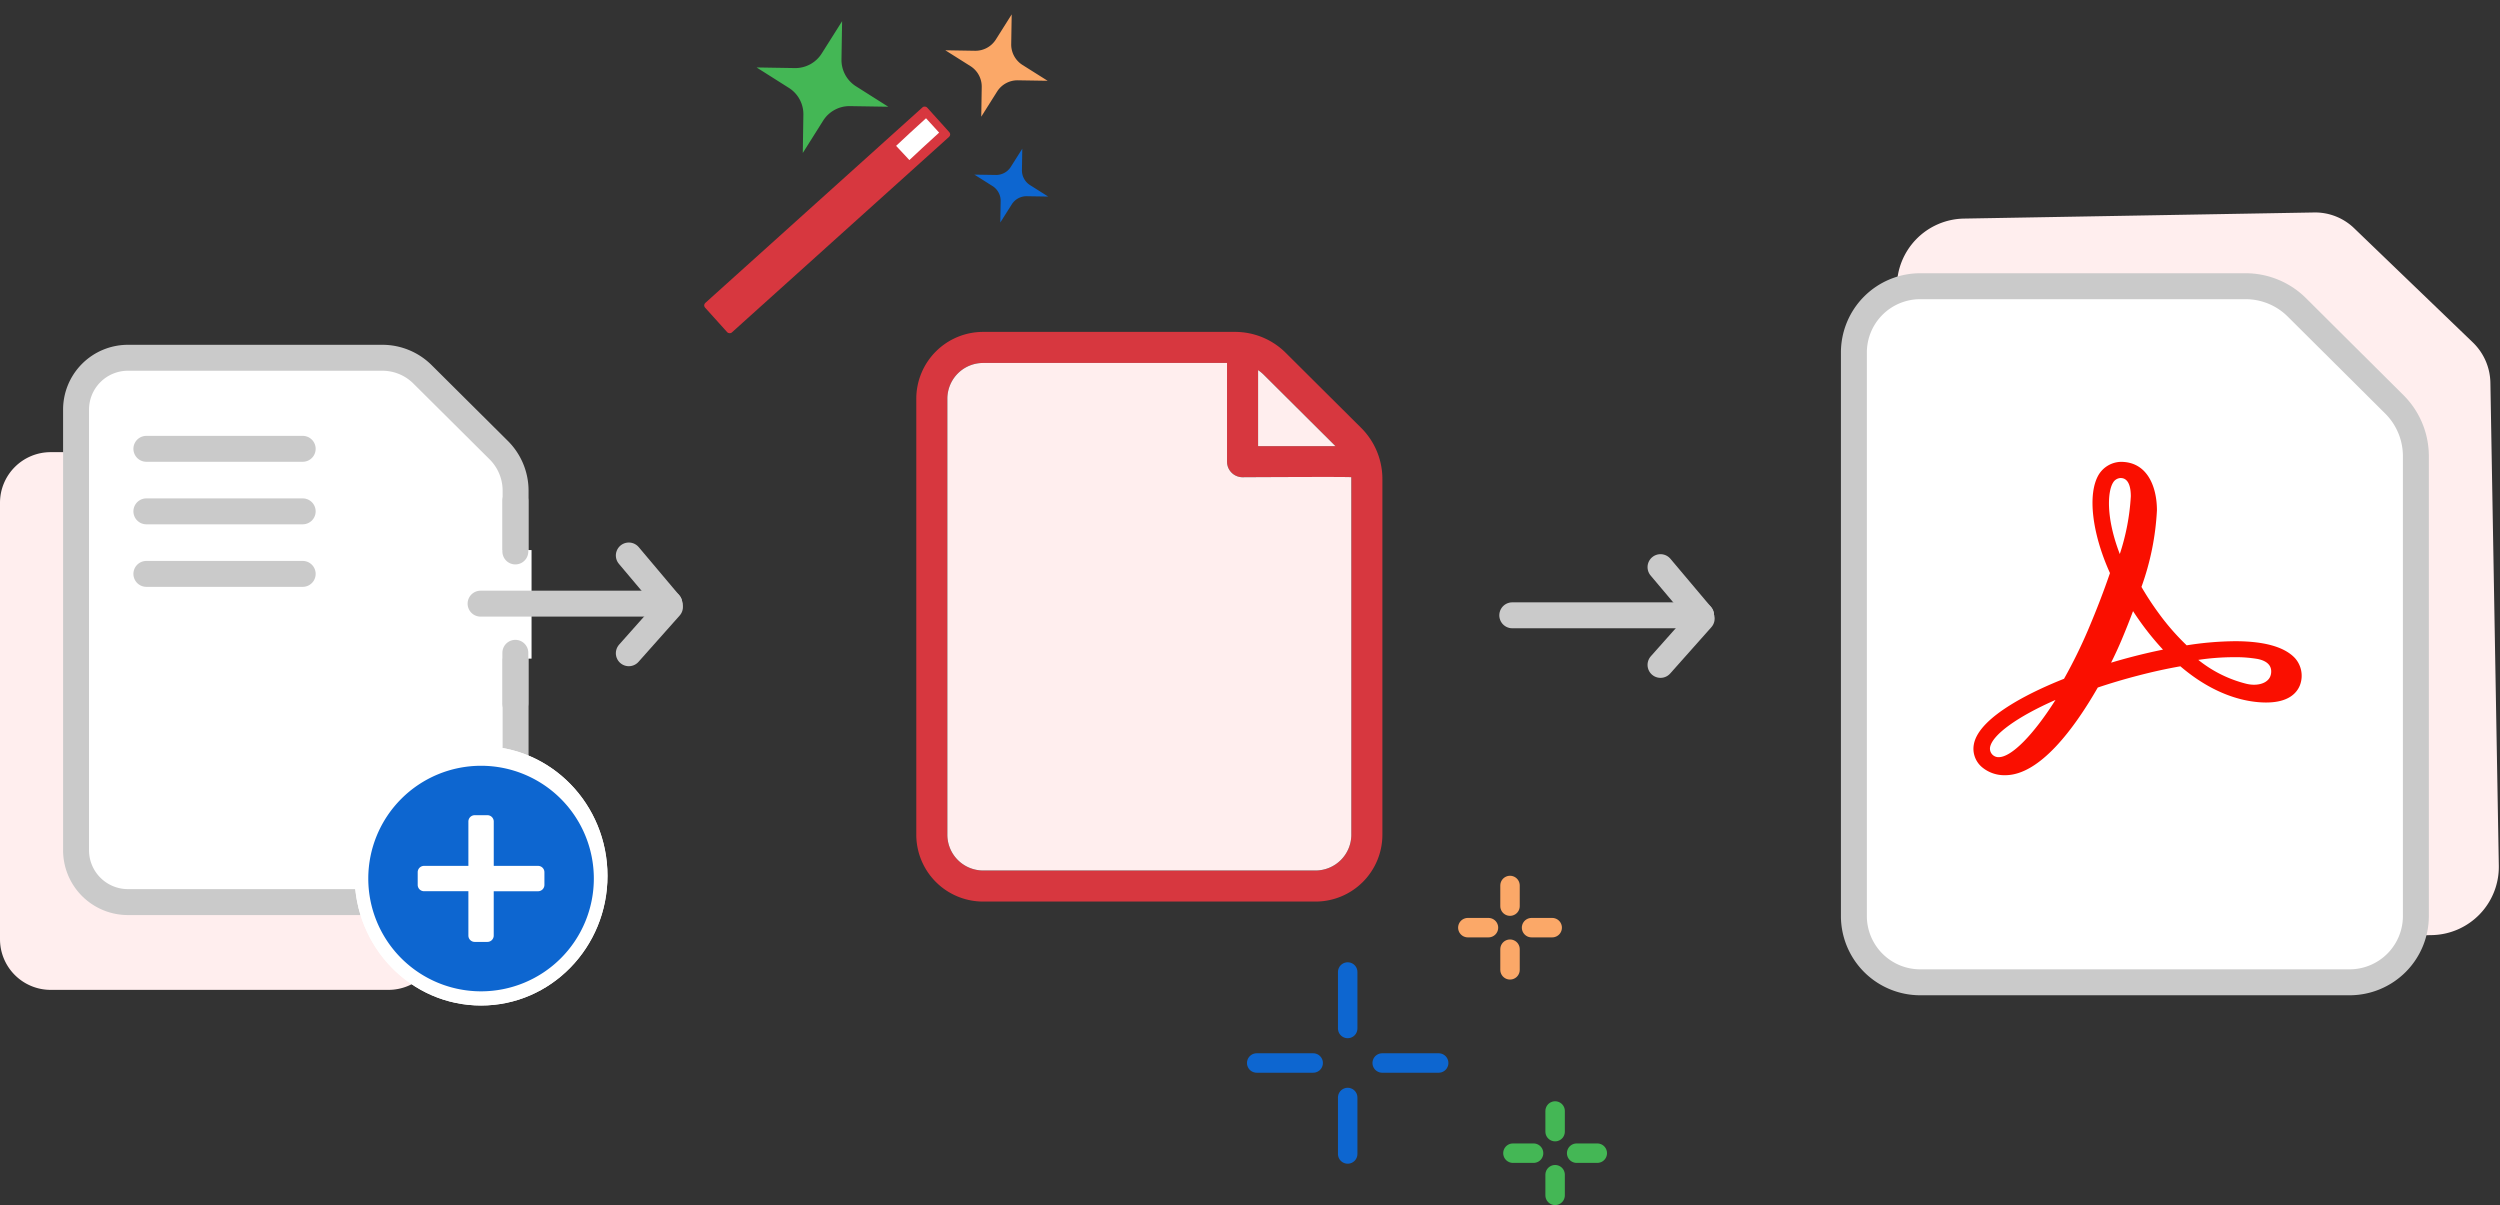 <svg xmlns="http://www.w3.org/2000/svg" width="385.552" height="185.847" viewBox="0 0 385.552 185.847">
  <rect x="0" y="0" width="385.552" height="185.847" fill="#333333" stroke="none"/>
  <g id="Group_156104" data-name="Group 156104" transform="translate(-7.312 -21.93)">
    <path id="Path_101227" data-name="Path 101227" d="M7.814,0A7.813,7.813,0,0,0,0,7.813v67.3a7.815,7.815,0,0,0,7.814,7.814H59.908a7.815,7.815,0,0,0,7.814-7.814V19.8a6.56,6.56,0,0,0-1.928-4.611L52.459,1.9A6.434,6.434,0,0,0,47.874,0Z" transform="translate(7.312 91.662)" fill="#fee" style="isolation: isolate"/>
    <path id="Path_101389" data-name="Path 101389" d="M183,274.8V206.855a8,8,0,0,1,7.985-8h39.26a8.775,8.775,0,0,1,6.187,2.556L248.187,213.1a8.818,8.818,0,0,1,2.6,6.25V274.8a8,8,0,0,1-7.985,8H190.985A8,8,0,0,1,183,274.8Z" transform="translate(-163.959 -121.749)" fill="#fff" stroke="#cacaca" stroke-linecap="round" stroke-linejoin="round" stroke-width="4"/>
    <g id="Group_155653" data-name="Group 155653" transform="translate(148.624 73.115)">
      <path id="Path_101392" data-name="Path 101392" d="M322.126,203.638a6.3,6.3,0,0,0-.882-.73v11.728h11.934Zm-5.674-1.832H278.831a5.517,5.517,0,0,0-5.508,5.527v67.215a5.519,5.519,0,0,0,5.508,5.529h51.282a5.519,5.519,0,0,0,5.508-5.529V219.7c0-.089,0-.18-.006-.27l-16.766,0a2.4,2.4,0,0,1-2.385-2.164l-.011-.232Zm1.24-4.792a11.079,11.079,0,0,1,7.813,3.227l11.632,11.574a11.121,11.121,0,0,1,3.276,7.885v54.848a10.311,10.311,0,0,1-10.3,10.321H278.831a10.311,10.311,0,0,1-10.3-10.321V207.333a10.309,10.309,0,0,1,10.3-10.319Z" transform="translate(-268.531 -197.014)" fill="#d7373f" fill-rule="evenodd"/>
      <path id="Path_101393" data-name="Path 101393" d="M320.333,201.846a6.3,6.3,0,0,0-.882-.73v11.728h11.934Zm-5.674-1.832H277.039a5.517,5.517,0,0,0-5.508,5.527v67.215a5.519,5.519,0,0,0,5.508,5.528H328.32a5.519,5.519,0,0,0,5.508-5.528q0-55.03-.006-55.118t-16.766,0a2.4,2.4,0,0,1-2.385-2.164l-.011-.232Z" transform="translate(-266.739 -195.222)" fill="#fee" fill-rule="evenodd" style="isolation: isolate"/>
    </g>
    <path id="Path_101404" data-name="Path 101404" d="M24.109,0H0" transform="translate(29.885 91.147)" fill="none" stroke="#cacaca" stroke-linecap="round" stroke-width="4"/>
    <path id="Path_101405" data-name="Path 101405" d="M24.109,0H0" transform="translate(29.885 100.791)" fill="none" stroke="#cacaca" stroke-linecap="round" stroke-width="4"/>
    <path id="Path_101406" data-name="Path 101406" d="M24.109,0H0" transform="translate(29.885 110.435)" fill="none" stroke="#cacaca" stroke-linecap="round" stroke-width="4"/>
    <g id="Group_155517" data-name="Group 155517" transform="translate(201.122 171.834)">
      <line id="Line_6847" data-name="Line 6847" y2="8.709" transform="translate(14.032 0)" fill="none" stroke="#0d66d0" stroke-linecap="round" stroke-width="3"/>
      <line id="Line_6848" data-name="Line 6848" y2="8.709" transform="translate(14.032 19.354)" fill="none" stroke="#0d66d0" stroke-linecap="round" stroke-width="3"/>
      <line id="Line_6850" data-name="Line 6850" y2="8.709" transform="translate(28.063 14.032) rotate(90)" fill="none" stroke="#0d66d0" stroke-linecap="round" stroke-width="3"/>
      <line id="Line_6849" data-name="Line 6849" y2="8.709" transform="translate(8.709 14.032) rotate(90)" fill="none" stroke="#0d66d0" stroke-linecap="round" stroke-width="3"/>
    </g>
    <g id="Group_155518" data-name="Group 155518" transform="translate(240.638 193.269)">
      <line id="Line_6847-2" data-name="Line 6847" y2="3.182" transform="translate(6.505)" fill="none" stroke="#44b755" stroke-linecap="round" stroke-width="3"/>
      <line id="Line_6848-2" data-name="Line 6848" y2="3.182" transform="translate(6.505 9.826)" fill="none" stroke="#44b755" stroke-linecap="round" stroke-width="3"/>
      <line id="Line_6850-2" data-name="Line 6850" y2="3.182" transform="translate(13.009 6.504) rotate(90)" fill="none" stroke="#44b755" stroke-linecap="round" stroke-width="3"/>
      <line id="Line_6849-2" data-name="Line 6849" y2="3.182" transform="translate(3.182 6.504) rotate(90)" fill="none" stroke="#44b755" stroke-linecap="round" stroke-width="3"/>
    </g>
    <g id="Group_156060" data-name="Group 156060" transform="translate(233.683 158.49)">
      <line id="Line_6847-3" data-name="Line 6847" y2="3.182" transform="translate(6.505)" fill="none" stroke="#fba868" stroke-linecap="round" stroke-width="3"/>
      <line id="Line_6848-3" data-name="Line 6848" y2="3.182" transform="translate(6.505 9.826)" fill="none" stroke="#fba868" stroke-linecap="round" stroke-width="3"/>
      <line id="Line_6850-3" data-name="Line 6850" y2="3.182" transform="translate(13.009 6.504) rotate(90)" fill="none" stroke="#fba868" stroke-linecap="round" stroke-width="3"/>
      <line id="Line_6849-3" data-name="Line 6849" y2="3.182" transform="translate(3.182 6.504) rotate(90)" fill="none" stroke="#fba868" stroke-linecap="round" stroke-width="3"/>
    </g>
    <g id="Group_155656" data-name="Group 155656" transform="translate(117.894 21.768) rotate(3)">
      <rect id="Canvas" width="55.43" height="55.43" transform="translate(0 0.162)" fill="#ff13dc" opacity="0"/>
      <rect id="Rectangle_148642" data-name="Rectangle 148642" width="46.096" height="6.122" rx="0.5" transform="translate(0.285 47.272) rotate(-45)" fill="#d7373f"/>
      <path id="Path_101399" data-name="Path 101399" d="M7.166,0l.119,3.3A2.688,2.688,0,0,0,8.663,5.55l2.88,1.613-3.3.119A2.688,2.688,0,0,0,5.993,8.66L4.377,11.542l-.119-3.3A2.688,2.688,0,0,0,2.88,5.992L0,4.379l3.3-.119A2.692,2.692,0,0,0,5.55,2.882Z" transform="translate(41.054 20.599)" fill="#0d66d0"/>
      <path id="Path_101400" data-name="Path 101400" d="M9.934,0,10.1,4.576A3.73,3.73,0,0,0,12.005,7.7l4,2.236-4.576.165A3.725,3.725,0,0,0,8.311,12L6.073,16l-.167-4.576A3.734,3.734,0,0,0,4,8.3L0,6.062,4.576,5.9A3.733,3.733,0,0,0,7.7,3.992Z" transform="translate(35.57 0)" fill="#fba868"/>
      <path id="Path_101401" data-name="Path 101401" d="M12.8,0l.213,5.894a4.8,4.8,0,0,0,2.449,4.018L20.6,12.8l-5.894.213a4.8,4.8,0,0,0-4.019,2.449l-2.877,5.15-.219-5.894a4.8,4.8,0,0,0-2.449-4.019L0,7.812,5.894,7.6A4.807,4.807,0,0,0,9.913,5.15Z" transform="translate(6.641 2.418)" fill="#44b755"/>
      <path id="Path_101544" data-name="Path 101544" d="M0,4.48,1.891,2.522,4.374,0" transform="translate(29.842 17.74)" fill="none" stroke="#fff" stroke-width="3"/>
    </g>
    <path id="Path_101390" data-name="Path 101390" d="M10.53,0A10.529,10.529,0,0,0,0,10.528v90.688a10.53,10.53,0,0,0,10.53,10.53h70.2a10.531,10.531,0,0,0,10.53-10.53V26.676a8.84,8.84,0,0,0-2.6-6.213L70.691,2.561A8.67,8.67,0,0,0,64.513,0Z" transform="translate(299.669 55.824) rotate(-1)" fill="#fee" style="isolation: isolate"/>
    <path id="Path_4" data-name="Path 4" d="M183,295.965V209.086a10.225,10.225,0,0,1,10.211-10.236h50.2a11.221,11.221,0,0,1,7.912,3.269l15.029,14.953a11.275,11.275,0,0,1,3.318,7.993v70.9A10.225,10.225,0,0,1,259.462,306.2H193.211A10.225,10.225,0,0,1,183,295.965Z" transform="translate(110.221 -132.779)" fill="#fff" stroke="#cacaca" stroke-linecap="round" stroke-linejoin="round" stroke-width="4"/>
    <path id="Path_5" data-name="Path 5" d="M204.16,246.064c-3.423,5.41-6.792,8.827-8.761,8.827a1.315,1.315,0,0,1-1.328-1.545c.373-1.938,4.274-4.731,10.089-7.282Zm16.454-7.733c-1.471.3-2.99.653-4.53,1.052-1.106.288-2.23.6-3.353.937.6-1.2,1.146-2.384,1.622-3.512.629-1.491,1.221-2.982,1.765-4.441.476.735.971,1.449,1.475,2.136a42.861,42.861,0,0,0,3.141,3.8Zm-7.6-25.74a1.416,1.416,0,0,1,1.183-.75c1.3,0,1.578,1.533,1.578,2.817a34.546,34.546,0,0,1-1.7,8.906c-2.176-5.654-1.872-9.615-1.064-10.973Zm24.358,29.545c-.189.963-1.2,1.584-2.593,1.584a5.037,5.037,0,0,1-1.171-.143,19.225,19.225,0,0,1-7.427-3.689,37.49,37.49,0,0,1,5.5-.415,20.206,20.206,0,0,1,3.663.276c1.1.224,2.343.82,2.033,2.386Zm3.689-2.551c-1.622-1.707-4.725-2.577-9.222-2.577a49.6,49.6,0,0,0-7.449.635,36.577,36.577,0,0,1-4.29-4.914,44.888,44.888,0,0,1-2.684-4.094,40.955,40.955,0,0,0,2.386-11.807c0-3.615-1.459-7.481-5.555-7.481a4.134,4.134,0,0,0-3.429,1.987c-1.747,2.942-1.048,9,1.741,15.166-.971,2.831-2.029,5.589-3.325,8.644a76.426,76.426,0,0,1-3.76,7.659c-4.177,1.652-13.057,5.654-13.9,10.077a3.708,3.708,0,0,0,1.215,3.524,5.348,5.348,0,0,0,3.619,1.267c5.348,0,10.681-7.266,14.272-13.52,2.039-.681,4.122-1.3,6.194-1.836,2.273-.592,4.471-1.076,6.544-1.437,5.662,4.848,10.7,5.583,13.22,5.583,3.466,0,4.763-1.473,5.235-2.714a4.1,4.1,0,0,0-.81-4.163Z" transform="translate(120.154 -116.19)" fill="#fa0f00" fill-rule="evenodd"/>
    <line id="Line_6856" data-name="Line 6856" y2="16.746" transform="translate(86.788 106.759)" fill="none" stroke="#fff" stroke-width="5"/>
    <g id="Ellipse_10670" data-name="Ellipse 10670" transform="translate(62 137)" fill="#fff" stroke="#fff" stroke-width="1">
      <ellipse cx="19.5" cy="20" rx="19.5" ry="20" stroke="none"/>
      <ellipse cx="19.5" cy="20" rx="19" ry="19.5" fill="none"/>
    </g>
    <path id="Path_101403" data-name="Path 101403" d="M26.442,9.05A17.392,17.392,0,1,1,9.05,26.442,17.392,17.392,0,0,1,26.442,9.05ZM16.671,27.419a.977.977,0,0,0,.977.977h6.84v6.84a.977.977,0,0,0,.977.977h1.954a.977.977,0,0,0,.977-.977V28.4h6.84a.977.977,0,0,0,.977-.977V25.465a.977.977,0,0,0-.977-.977H28.4v-6.84a.977.977,0,0,0-.977-.977H25.465a.977.977,0,0,0-.977.977v6.84h-6.84a.977.977,0,0,0-.977.977Z" transform="translate(55.059 130.979)" fill="#0d66d0"/>
    <line id="Line_6857" data-name="Line 6857" y2="7.815" transform="translate(86.788 122.607)" fill="none" stroke="#cacaca" stroke-linecap="round" stroke-width="4"/>
    <line id="Line_6858" data-name="Line 6858" y2="7.815" transform="translate(86.788 99.162)" fill="none" stroke="#cacaca" stroke-linecap="round" stroke-width="4"/>
    <g id="Group_156085" data-name="Group 156085" transform="translate(81.426 122.673) rotate(-90)">
      <line id="Line_6851" data-name="Line 6851" y2="29.12" transform="translate(7.647 0)" fill="none" stroke="#cacaca" stroke-linecap="round" stroke-width="4"/>
      <line id="Line_6854" data-name="Line 6854" x2="7.141" y2="6.348" transform="translate(0 22.862)" fill="none" stroke="#cacaca" stroke-linecap="round" stroke-width="4"/>
      <line id="Line_6855" data-name="Line 6855" x1="7.429" y2="6.258" transform="translate(7.647 22.862)" fill="none" stroke="#cacaca" stroke-linecap="round" stroke-width="4"/>
    </g>
    <g id="Group_156086" data-name="Group 156086" transform="translate(240.535 124.47) rotate(-90)">
      <line id="Line_6851-2" data-name="Line 6851" y2="29.12" transform="translate(7.647 0)" fill="none" stroke="#cacaca" stroke-linecap="round" stroke-width="4"/>
      <line id="Line_6854-2" data-name="Line 6854" x2="7.141" y2="6.348" transform="translate(0 22.862)" fill="none" stroke="#cacaca" stroke-linecap="round" stroke-width="4"/>
      <line id="Line_6855-2" data-name="Line 6855" x1="7.429" y2="6.258" transform="translate(7.647 22.862)" fill="none" stroke="#cacaca" stroke-linecap="round" stroke-width="4"/>
    </g>
  </g>
</svg>
